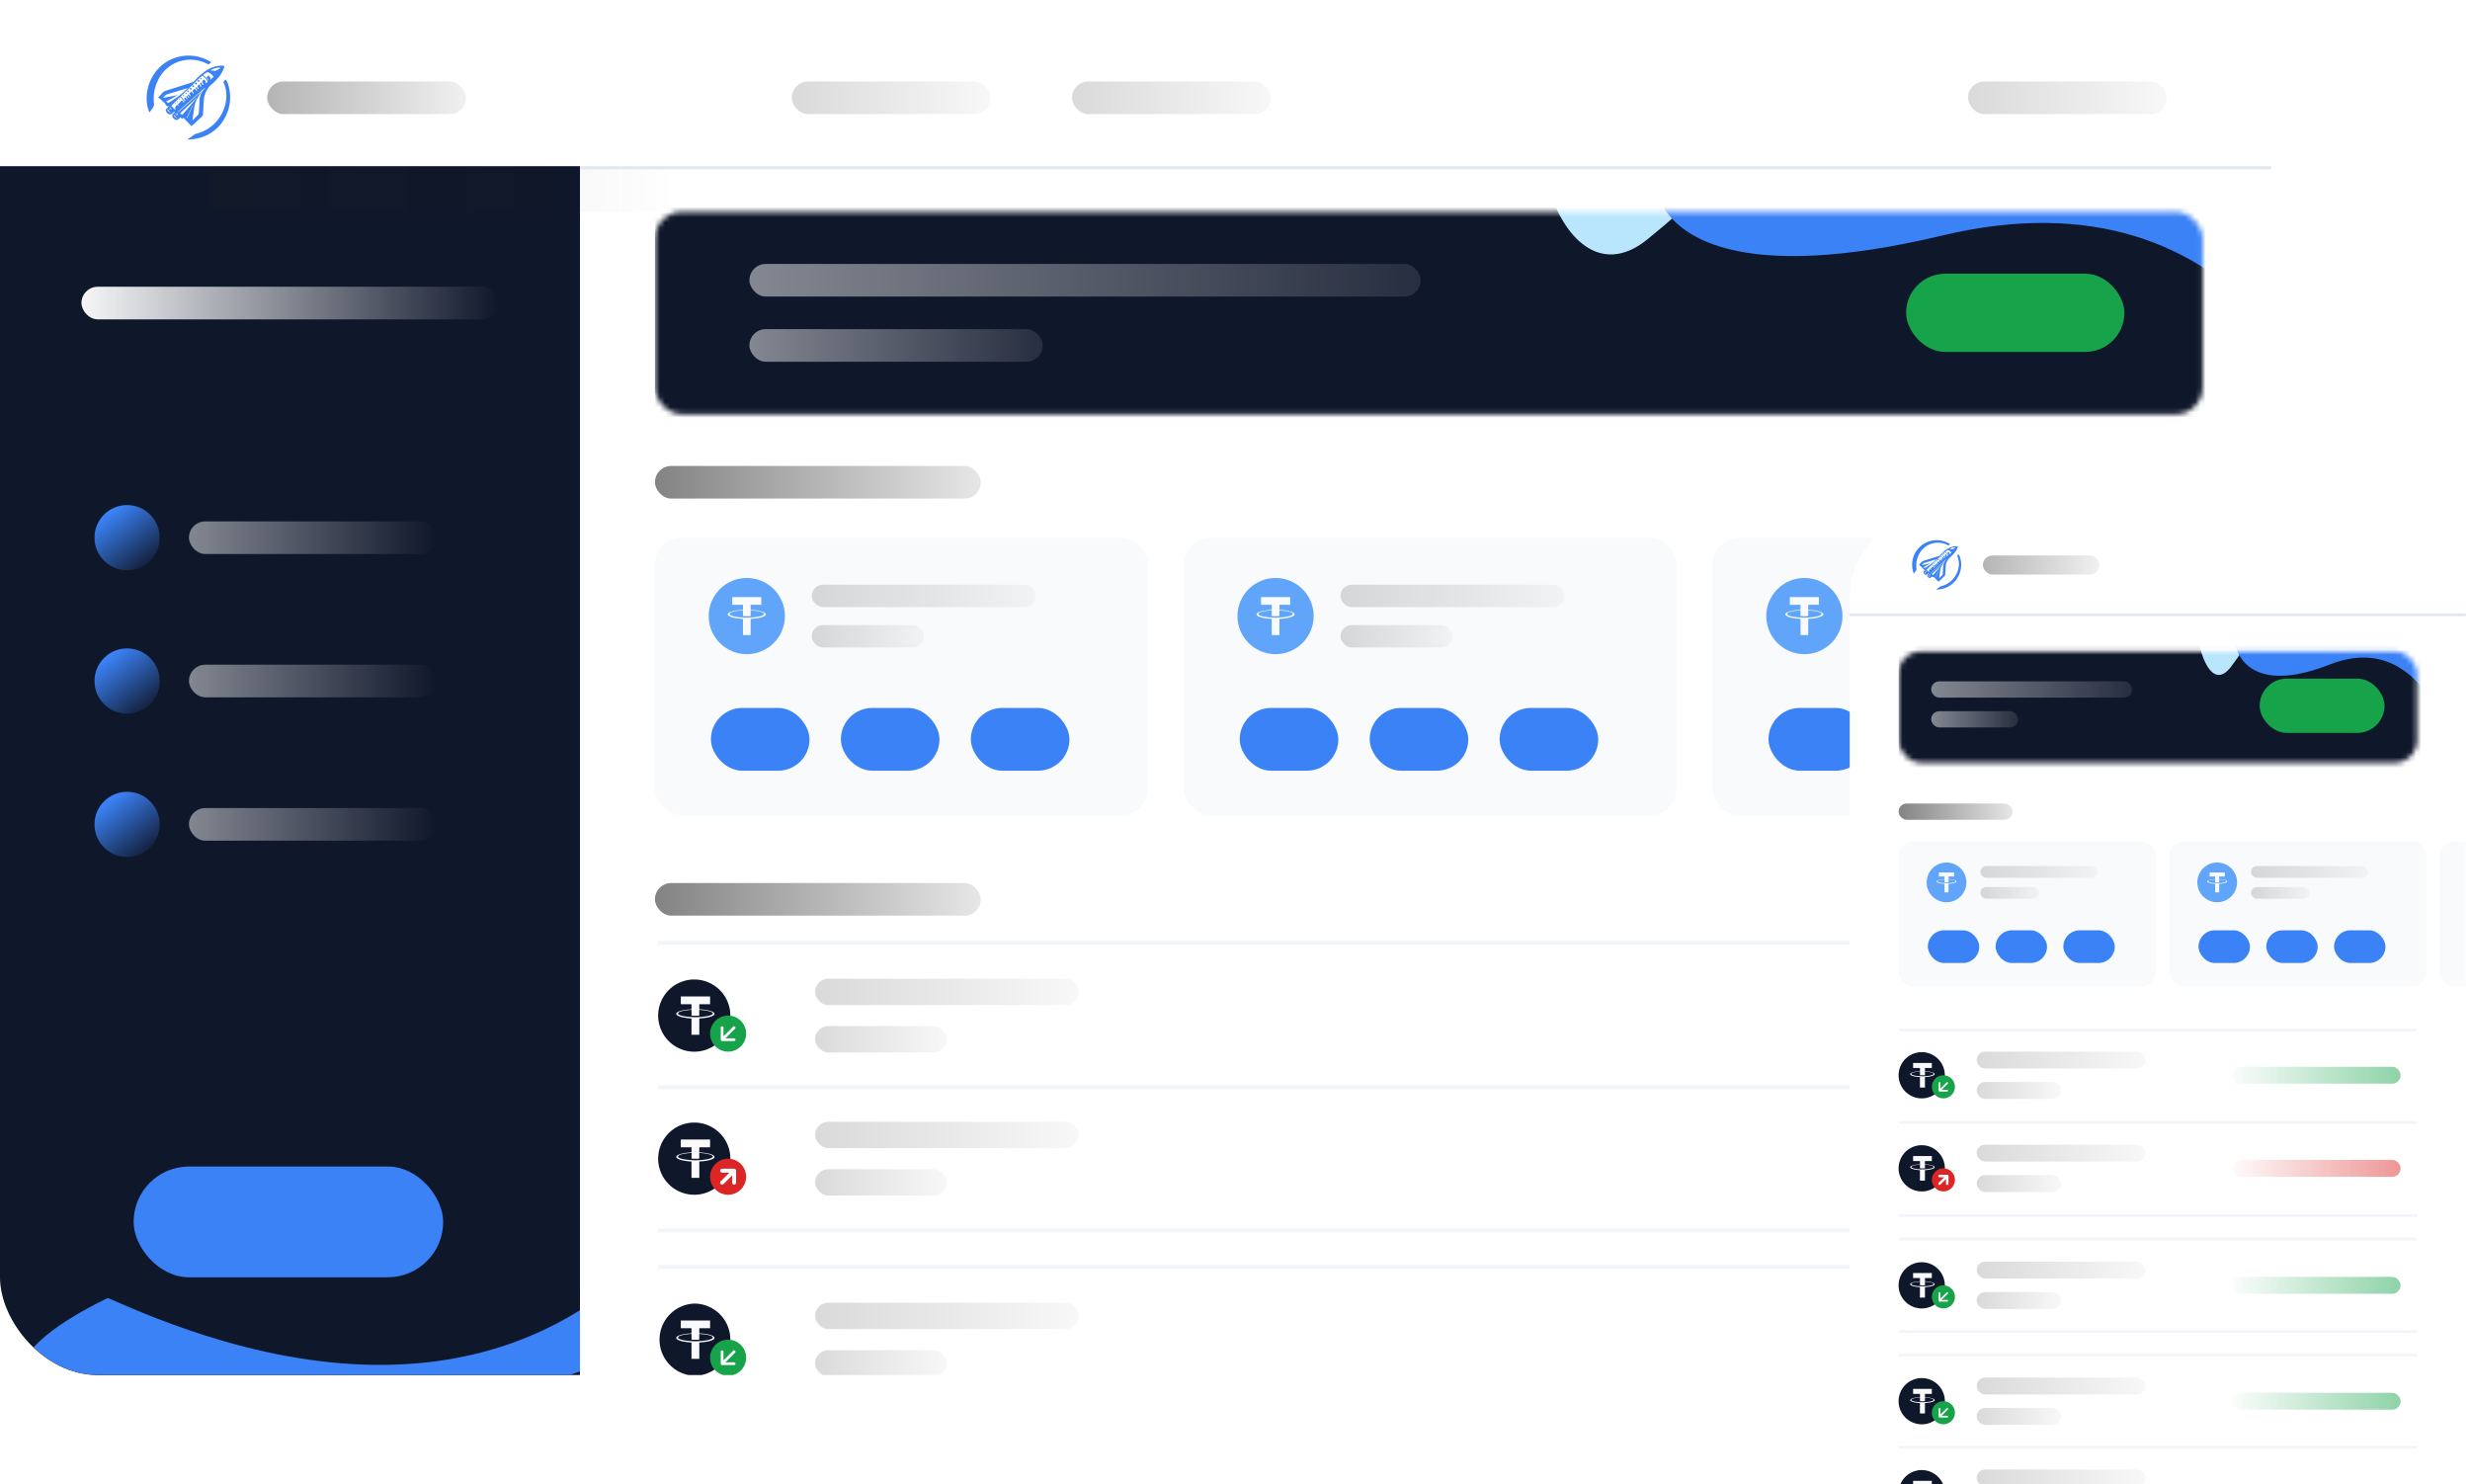 <svg viewBox="0 0 481 289" fill="none" xmlns="http://www.w3.org/2000/svg">
    <g clip-path="url(#a)">
        <g filter="url(#b)">
            <g clip-path="url(#c)">
                <rect width="442.26" height="263.96" rx="19.04" fill="white"/>
                <g clip-path="url(#d)">
                    <path fill="#0F172A" d="M0 28.55h112.94v235.41H0z"/>
                    <g filter="url(#e)">
                        <path d="m21.3 249.08-.31-.13c-42.12 20.45 3.59 31.69 11.69 38.06 8.1 6.37 57.54-17.79 94.8-28.26 37.28-10.47 66.27-41.42 84.07-74.9 17.8-33.48-18.13-76.8-64.46 25.48-35.79 79-107.03 47.93-125.8 39.75Z" fill="#3B82F6"/>
                    </g>
                </g>
                <rect opacity=".15" x="41.01" y="28.55" width="90.44" height="8.82" rx="1.1" fill="url(#f)"/>
                <rect x="15.86" y="52.03" width="81.22" height="6.35" rx="3.17" fill="url(#g)"/>
                <circle cx="24.75" cy="100.89" r="6.35" fill="url(#h)"/>
                <rect x="36.8" y="97.72" width="48.22" height="6.35" rx="3.17" fill="url(#i)" fill-opacity=".5"/>
                <circle cx="24.75" cy="128.81" r="6.35" fill="url(#j)"/>
                <rect x="36.8" y="125.63" width="48.22" height="6.35" rx="3.17" fill="url(#k)" fill-opacity=".5"/>
                <circle cx="24.75" cy="156.73" r="6.35" fill="url(#l)"/>
                <rect x="36.8" y="153.55" width="48.22" height="6.35" rx="3.17" fill="url(#m)" fill-opacity=".5"/>
                <rect x="26.02" y="223.35" width="60.28" height="21.57" rx="10.79" fill="#3B82F6"/>
                <g clip-path="url(#n)" fill="#3B82F6">
                    <path d="M29.1 18.09c-1.08-2.43-.7-6.69 2.64-9.37a8.15 8.15 0 0 1 9.4-.4c-.16.13-.32.27-.5.39-.03.02-.12 0-.18-.03a7.08 7.08 0 0 0-5.26-.61A6.96 6.96 0 0 0 30.69 12a7.85 7.85 0 0 0-.71 4.23c.04.45-.03.8-.33 1.14-.2.21-.35.46-.54.72Zm7.37 5.28.9-.62c.15-.1.29-.24.44-.35a.85.85 0 0 1 .27-.14 7.65 7.65 0 0 0 5.64-5.23 6.6 6.6 0 0 0 .1-4.03 4.26 4.26 0 0 0-.28-.7c-.04-.1-.03-.17.04-.25.13-.12.23-.27.38-.39.26.35.39.72.5 1.09.54 1.8.48 3.6-.2 5.37-1.45 3.72-4.68 5.22-7.79 5.25Z"/>
                    <path d="M32.86 16.76h-.03c-.12.1-.25.17-.4.04-.11-.1-.24-.18-.22-.36 0-.05-.06-.1-.1-.14-.38-.36-.77-.7-1.16-1.05l-.14-.1.22-.23c.19-.2.4-.4.57-.62.21-.24.47-.38.78-.48 1.53-.47 3.05-.96 4.58-1.44l.42-.14c.23-.07.42-.19.58-.37a10.8 10.8 0 0 1 2.13-1.9c1-.65 2.1-1.04 3.32-.98h.04c.25.02.27.06.2.29a6.01 6.01 0 0 1-1.4 2.33c-.35.37-.7.74-1.09 1.06-.61.5-.98 1.16-1.25 1.89-.18.48-.21.99-.24 1.5-.05.77-.1 1.55-.13 2.33a.7.7 0 0 1-.22.5c-.64.58-1.27 1.18-1.9 1.77-.09.08-.14.09-.22 0l-1.38-1.43c-.07-.07-.12-.1-.2-.02-.11.1-.21.08-.3-.02l-.2-.17-.06.03c-.09.21-.28.3-.45.42-.12.09-.24.12-.38.06a1.1 1.1 0 0 1-.63-.59c-.12-.26-.05-.45.2-.65.09-.07.15-.18.22-.28v-.08c-.02-.02-.07-.02-.09-.01-.04.02-.1.04-.1.07-.1.21-.3.27-.46.4a.32.32 0 0 1-.33.08c-.34-.12-.6-.34-.72-.68-.06-.17-.04-.32.1-.44.2-.16.35-.34.44-.59Zm7.24-4.33.25-.23c.09-.07.09-.14.04-.23a2.92 2.92 0 0 0-.87-.95c-.12-.08-.2-.08-.3.02l-3.98 3.88-.03.05.24.25.54.6c.03.03.08.03.12.04v-.13l-.17-.21c-.1-.12-.09-.2.04-.28l.12-.08.1.13.16.2c.02.03.08.02.12.02v-.11l-.14-.2c-.15-.18-.15-.2.07-.36l.26.34c.02.03.09.03.14.04l-.01-.13-.2-.28c-.09-.11.02-.16.08-.2.03-.01.1.02.14.05l.18.24c.02.03.08.03.12.04 0-.05.02-.1 0-.13a1.56 1.56 0 0 0-.18-.26c-.08-.08-.06-.15.01-.23l.28-.27c.05-.06.1-.06.14.01l.2.32c.03.03.1.04.14.06 0-.06.03-.12 0-.16-.05-.11-.13-.2-.2-.32-.01-.03-.01-.11.02-.14l.42-.42.21.37c.04.06.08.16.17.1.03-.03.02-.14 0-.2-.04-.09-.1-.17-.16-.25-.1-.17-.07-.24.15-.29.06.12.11.24.19.35.03.05.09.07.14.1.01-.06.05-.14.03-.19-.04-.1-.12-.2-.17-.3-.02-.05-.06-.12-.04-.14l.31-.37.23.44c.03.04.1.06.14.1.01-.07.05-.14.03-.2a1.4 1.4 0 0 0-.15-.3c-.1-.14-.04-.24.06-.34.05-.06.1-.06.14.02.04.08.07.17.12.25.05.08.05.24.2.18.13-.07.04-.2-.02-.28-.19-.25-.19-.47.08-.68.1-.07.16-.09.24 0 .05.05.1.1.13.17.05.16.08.32.12.5Zm-.13.85-.02-.03-.16.13-2.96 2.6c-.7.61-1.38 1.24-2.06 1.86l-.11.13.05.04 4.56-4.03c-.2.36-.43.7-.65 1.05-.4.64-.67 1.32-.78 2.06l-.3 2.04-.06.47.08-.04 1.04-1.03a.4.4 0 0 0 .1-.24c.06-.83.12-1.66.15-2.5.03-.86.33-1.61.9-2.26l.22-.25Zm-3.47.12-.02-.03-.19.05c-1.2.36-2.39.74-3.6 1.08-.43.12-.64.43-.92.7l.02.04 2.8-.52.01.03-2.23 1.19c.28.3.4.32.7.13l.1-.07c1.06-.69 2.13-1.36 3-2.29l.33-.3Zm-.74 2.78c.08-.05.18-.08.11-.2a4.53 4.53 0 0 0-.8-.9l-.06.04-1.6 1.62c-.06.06-.03.1.03.16l.56.56.14.12h.05c-.15-.43-.03-.76.36-.98l.3.32.03-.03-.25-.35.67-.68c.14-.14.2-.14.3.02l.16.3Zm5.19-4.49.03.02.43-.42c.04-.04.12-.06.2-.1a1.97 1.97 0 0 0-1-.88.5.5 0 0 0-.47.05l-.5.37c-.08.07-.08.12.02.18.3.21.56.47.78.77l.14.2.05-.03-.18-.33c-.07-.1-.2-.2-.18-.3.02-.1.16-.17.25-.26l.03-.03c.04 0 .1-.02.12 0 .18.2.35.39.28.68v.08Zm-5.91 6.58c.12.08.23.14.33.22.09.06.14.05.2-.03l.52-.58 2.15-2.51.08-.12-.02-.01-3.26 3.03Zm6.01-8.37c.11.03.27.1.32.07.14-.12.24-.08.34 0 .1.08.17.07.27.01l.85-.46.1-.07c-.4-.22-1.55.1-1.88.45Zm-3.46 6.81-.04-.02-.03.03-1.15 2.37c-.02.04 0 .08-.01.13l.06.01 1.17-2.52Zm-3.07 2.56-.67-.76c-.07.2.29.61.67.76Zm-1.9-1.84c-.13.15.32.66.63.73l-.64-.73Zm.88.08-.38-.46c-.03.2.15.43.38.46Zm.87.6c-.03.22.19.49.41.51l-.4-.51Zm-.21.12c0 .2.18.43.37.46l-.37-.46Zm-.91-.64-.34-.41c.02.22.14.35.34.41Z"/>
                    <path d="M37.99 12.45c0-.1.09-.2.19-.18.1 0 .17.08.18.19 0 .09-.1.2-.2.18-.11-.01-.17-.07-.17-.19Zm.68-.68c.11.01.18.06.19.18 0 .1-.08.2-.19.19-.12 0-.17-.08-.17-.19 0-.1.06-.17.17-.18Zm-.87 1.19c0 .1-.09.2-.19.19-.11-.01-.17-.09-.17-.2 0-.1.07-.16.17-.16.1-.01.19.07.2.17Zm-.72.33c.16.02.23.08.23.19 0 .1-.08.18-.19.18-.11-.01-.18-.1-.16-.2.01-.07.09-.13.12-.17Zm-.65.61c.07-.04.14-.11.2-.1.06 0 .14.08.15.15.03.1-.08.2-.16.17-.08-.02-.13-.1-.2-.15l.01-.06Zm2.85-2.35c-.05.04-.11.1-.17.1-.04 0-.12-.09-.11-.13 0-.05.07-.13.12-.13.05 0 .1.06.16.1v.06Zm-2.9 2.85c-.1.06-.15.13-.2.12-.05 0-.1-.08-.12-.13-.01-.03.07-.1.12-.11.05 0 .1.06.2.12Zm-.61.57c-.06-.08-.14-.13-.13-.16.01-.06.08-.1.13-.14.04.04.1.08.11.13 0 .04-.05.09-.1.17Zm-1.49 1.38c-.06.05-.1.1-.15.1-.03 0-.1-.07-.1-.1.01-.04.06-.1.1-.1.04-.01.09.05.15.1Zm.6-.92c.05.08.1.12.1.17 0 .03-.06.07-.1.1-.03-.03-.09-.07-.1-.11 0-.03.05-.08.1-.16Zm-.24.56c-.06.05-.11.1-.14.1-.04-.01-.08-.07-.11-.11.03-.03.07-.1.11-.1.04 0 .08.06.14.1Z"/>
                </g>
                <rect x="52.03" y="12.06" width="38.71" height="6.35" rx="3.17" fill="url(#o)" fill-opacity=".3"/>
                <rect x="154.19" y="12.06" width="38.71" height="6.35" rx="3.17" fill="url(#p)" fill-opacity=".15"/>
                <rect x="208.76" y="12.06" width="38.71" height="6.35" rx="3.17" fill="url(#q)" fill-opacity=".15"/>
                <rect x="383.25" y="12.06" width="38.71" height="6.35" rx="3.17" fill="url(#r)" fill-opacity=".15"/>
                <path fill="#E2E8F0" d="M112.94 28.55h329.31v.63H112.94z"/>
                <rect x="127.54" y="86.93" width="63.45" height="6.35" rx="3.17" fill="url(#s)" fill-opacity=".5"/>
                <g clip-path="url(#t)">
                    <path fill="#F8FAFC" d="M127.54 100.89h95.99v67.2h-95.99z"/>
                    <g clip-path="url(#u)">
                        <circle cx="145.43" cy="116.16" r="7.42" fill="#60A5FA"/>
                        <path fill-rule="evenodd" clip-rule="evenodd" d="M146.18 116.44a10.11 10.11 0 0 1-1.5 0c-1.5-.07-2.6-.36-2.6-.7 0-.33 1.1-.61 2.6-.68v1.1a10.02 10.02 0 0 0 1.5 0v-1.1c1.49.07 2.6.35 2.6.69 0 .33-1.11.62-2.6.69Zm0-1.5v-.98h2.08v-1.5h-5.66v1.5h2.08v.98c-1.7.09-2.96.45-2.96.88 0 .44 1.27.8 2.96.89v3.16h1.5v-3.16c1.69-.09 2.95-.45 2.95-.89 0-.43-1.26-.8-2.95-.88Z" fill="#F8FAFC"/>
                    </g>
                    <rect x="158.08" y="110.05" width="43.63" height="4.36" rx="2.18" fill="url(#v)" fill-opacity=".15"/>
                    <rect x="158.08" y="117.91" width="21.82" height="4.36" rx="2.18" fill="url(#w)" fill-opacity=".15"/>
                    <rect x="138.44" y="134.05" width="19.2" height="12.22" rx="6.11" fill="#3B82F6"/>
                    <rect x="163.75" y="134.05" width="19.2" height="12.22" rx="6.11" fill="#3B82F6"/>
                    <rect x="189.06" y="134.05" width="19.2" height="12.22" rx="6.11" fill="#3B82F6"/>
                </g>
                <g clip-path="url(#x)">
                    <path fill="#F8FAFC" d="M230.51 100.89h95.99v67.2h-95.99z"/>
                    <g clip-path="url(#y)">
                        <circle cx="248.4" cy="116.16" r="7.42" fill="#60A5FA"/>
                        <path fill-rule="evenodd" clip-rule="evenodd" d="M249.16 116.44a11.34 11.34 0 0 1-1.5 0c-1.5-.07-2.61-.36-2.61-.7 0-.33 1.11-.61 2.6-.68v1.1a10.92 10.92 0 0 0 1.5 0v-1.1c1.5.07 2.6.35 2.6.69 0 .33-1.1.62-2.6.69Zm0-1.5v-.98h2.08v-1.5h-5.67v1.5h2.08v.98c-1.69.09-2.96.45-2.96.89 0 .43 1.27.8 2.96.88v3.16h1.5v-3.16c1.7-.09 2.96-.45 2.96-.89 0-.43-1.27-.8-2.95-.88Z" fill="#F8FAFC"/>
                    </g>
                    <rect x="261.05" y="110.05" width="43.63" height="4.36" rx="2.18" fill="url(#z)" fill-opacity=".15"/>
                    <rect x="261.05" y="117.91" width="21.82" height="4.36" rx="2.18" fill="url(#A)" fill-opacity=".15"/>
                    <rect x="241.42" y="134.05" width="19.2" height="12.22" rx="6.11" fill="#3B82F6"/>
                    <rect x="266.73" y="134.05" width="19.2" height="12.22" rx="6.11" fill="#3B82F6"/>
                    <rect x="292.03" y="134.05" width="19.2" height="12.22" rx="6.11" fill="#3B82F6"/>
                </g>
                <g clip-path="url(#B)">
                    <path fill="#F8FAFC" d="M333.49 100.89h95.99v67.2h-95.99z"/>
                    <g clip-path="url(#C)">
                        <circle cx="351.38" cy="116.16" r="7.42" fill="#60A5FA"/>
                        <path fill-rule="evenodd" clip-rule="evenodd" d="M352.13 116.44a10.85 10.85 0 0 1-1.5 0c-1.5-.07-2.6-.36-2.6-.7 0-.33 1.1-.61 2.6-.68v1.1a10.27 10.27 0 0 0 1.5 0v-1.1c1.49.07 2.6.35 2.6.69 0 .33-1.11.62-2.6.69Zm0-1.5v-.98h2.08v-1.5h-5.66v1.5h2.08v.98c-1.7.09-2.96.45-2.96.88 0 .44 1.27.8 2.96.89v3.16h1.5v-3.16c1.69-.09 2.95-.45 2.95-.89 0-.43-1.26-.8-2.95-.88Z" fill="#F8FAFC"/>
                    </g>
                    <rect x="364.03" y="110.05" width="43.63" height="4.36" rx="2.18" fill="url(#D)" fill-opacity=".15"/>
                    <rect x="364.03" y="117.91" width="21.82" height="4.36" rx="2.18" fill="url(#E)" fill-opacity=".15"/>
                    <rect x="344.39" y="134.05" width="19.2" height="12.22" rx="6.11" fill="#3B82F6"/>
                    <rect x="369.7" y="134.05" width="19.2" height="12.22" rx="6.11" fill="#3B82F6"/>
                    <rect x="395.01" y="134.05" width="19.2" height="12.22" rx="6.11" fill="#3B82F6"/>
                </g>
                <rect x="127.54" y="168.15" width="63.45" height="6.35" rx="3.17" fill="url(#F)" fill-opacity=".5"/>
                <g clip-path="url(#G)">
                    <path d="M135.2 200.99a7.03 7.03 0 1 0 0-14.06 7.03 7.03 0 0 0 0 14.06Z" fill="#0F172A"/>
                    <path fill-rule="evenodd" clip-rule="evenodd" d="M136.18 194.24a10.2 10.2 0 0 1-1.51 0c-1.5-.07-2.63-.35-2.63-.7 0-.33 1.12-.62 2.63-.7v1.12a11 11 0 0 0 1.5 0v-1.11c1.5.07 2.63.36 2.63.7 0 .33-1.12.62-2.62.7Zm0-1.5v-1h2.1v-1.51h-5.7v1.51h2.08v1c-1.7.08-2.97.44-2.97.88s1.27.8 2.97.9v3.17h1.52v-3.18c1.7-.08 2.97-.45 2.97-.89s-1.27-.8-2.97-.89Z" fill="#F8FAFC"/>
                </g>
                <circle cx="141.79" cy="197.47" r="3.51" fill="#16A34A"/>
                <path d="m142.96 196.3-2.34 2.35m0 0h2.34m-2.34 0v-2.35" stroke="white" stroke-width=".53" stroke-linecap="round" stroke-linejoin="round"/>
                <rect x="158.73" y="186.78" width="51.3" height="5.13" rx="2.57" fill="url(#H)" fill-opacity=".15"/>
                <rect x="158.73" y="196.01" width="25.65" height="5.13" rx="2.57" fill="url(#I)" fill-opacity=".15"/>
                <rect x="378.09" y="191.4" width="51.3" height="5.13" rx="2.57" fill="url(#J)" fill-opacity=".6"/>
                <path fill="#F1F5F9" d="M128.17 179.4h301.4v.75h-301.4zm0 28.15h301.4v.75h-301.4z"/>
                <g clip-path="url(#K)">
                    <path d="M135.2 228.85a7.03 7.03 0 1 0 0-14.06 7.03 7.03 0 0 0 0 14.06Z" fill="#0F172A"/>
                    <path fill-rule="evenodd" clip-rule="evenodd" d="M136.18 222.1a10.2 10.2 0 0 1-1.51 0c-1.5-.07-2.63-.35-2.63-.7 0-.33 1.12-.62 2.63-.69v1.1a10.15 10.15 0 0 0 1.5.01v-1.11c1.5.07 2.63.36 2.63.7 0 .34-1.12.62-2.62.7Zm0-1.5v-1h2.1v-1.51h-5.7v1.51h2.08v1c-1.7.08-2.97.45-2.97.88 0 .44 1.27.8 2.97.9v3.18h1.52v-3.19c1.7-.08 2.97-.45 2.97-.89 0-.43-1.27-.8-2.97-.88Z" fill="#F8FAFC"/>
                </g>
                <circle cx="141.79" cy="225.34" r="3.51" fill="#DC2626"/>
                <path d="m140.62 226.5 2.34-2.34m0 0h-2.34m2.34 0v2.35" stroke="white" stroke-width=".76" stroke-linecap="round" stroke-linejoin="round"/>
                <rect x="158.73" y="214.64" width="51.3" height="5.13" rx="2.57" fill="url(#L)" fill-opacity=".15"/>
                <rect x="158.73" y="223.87" width="25.65" height="5.13" rx="2.57" fill="url(#M)" fill-opacity=".15"/>
                <rect x="378.09" y="219.26" width="51.3" height="5.13" rx="2.57" fill="url(#N)" fill-opacity=".6"/>
                <path fill="#F1F5F9" d="M128.17 235.41h301.4v.75h-301.4z"/>
                <g clip-path="url(#O)">
                    <path d="M135.2 264.1a7.03 7.03 0 1 0 0-14.06 7.03 7.03 0 0 0 0 14.05Z" fill="#0F172A"/>
                    <path fill-rule="evenodd" clip-rule="evenodd" d="M136.18 257.35a10.2 10.2 0 0 1-1.51 0c-1.5-.08-2.63-.36-2.63-.7 0-.34 1.12-.62 2.63-.7v1.11a10.15 10.15 0 0 0 1.5 0v-1.1c1.5.07 2.63.35 2.63.69 0 .34-1.12.62-2.62.7Zm0-1.51v-1h2.1v-1.5h-5.7v1.5h2.08v1c-1.7.08-2.97.45-2.97.89s1.27.8 2.97.89v3.18h1.52v-3.18c1.7-.09 2.97-.45 2.97-.9 0-.43-1.27-.8-2.97-.88Z" fill="#F8FAFC"/>
                </g>
                <circle cx="141.79" cy="260.58" r="3.51" fill="#16A34A"/>
                <path d="m142.96 259.4-2.34 2.35m0 0h2.34m-2.34 0v-2.34" stroke="white" stroke-width=".53" stroke-linecap="round" stroke-linejoin="round"/>
                <rect x="158.73" y="249.88" width="51.3" height="5.13" rx="2.57" fill="url(#P)" fill-opacity=".15"/>
                <rect x="158.73" y="259.12" width="25.65" height="5.13" rx="2.57" fill="url(#Q)" fill-opacity=".15"/>
                <rect x="378.09" y="254.5" width="51.3" height="5.13" rx="2.57" fill="url(#R)" fill-opacity=".6"/>
                <path fill="#F1F5F9" d="M128.17 242.5h301.4v.75h-301.4z"/>
                <mask id="S" style="mask-type:alpha" maskUnits="userSpaceOnUse" x="127" y="37" width="302" height="40">
                    <rect x="127.54" y="37.44" width="301.4" height="39.42" rx="5.23" fill="white"/>
                </mask>
                <g mask="url(#S)">
                    <path fill="#0F172A" d="M127.54 33.06h304.01v51.1H127.54z"/>
                    <g filter="url(#T)">
                        <path d="M310.55 20.78c18.5 11.38 16.35 4.36 35.57-13.86 3.13 7.08-6.78 20.91-25.35 35.91-18.56 15-28.74-33.43-10.22-22.05Z" fill="#BAE6FD"/>
                    </g>
                    <g filter="url(#U)">
                        <path d="M378.2 42.06c59.8-14.29 78.38 37.78 81.5 53.02 29.1 17.02 16.4-17.01 16.6-25.08.23-8.07-32.1-19.52-53.53-38.14S369.91.9 343.62 5.26c-26.3 4.37-42.42 55.2 34.58 36.8Z" fill="#3B82F6"/>
                    </g>
                </g>
                <rect x="145.94" y="47.59" width="130.71" height="6.35" rx="3.17" fill="url(#V)" fill-opacity=".5"/>
                <rect x="145.94" y="60.28" width="57.11" height="6.35" rx="3.17" fill="url(#W)" fill-opacity=".5"/>
                <rect x="371.19" y="49.49" width="42.51" height="15.23" rx="7.61" fill="#16A34A"/>
            </g>
        </g>
        <g filter="url(#X)">
            <g clip-path="url(#Y)">
                <rect x="360.21" y="75.43" width="120" height="213.57" rx="15.86" fill="white"/>
                <g clip-path="url(#Z)" fill="#3B82F6">
                    <path d="M372.69 86.7a4.78 4.78 0 0 1 7.07-5.73l-.3.23c-.02.02-.07 0-.1-.01a4.15 4.15 0 0 0-3.08-.36 4.08 4.08 0 0 0-2.66 2.3 4.6 4.6 0 0 0-.42 2.49c.02.26-.01.47-.2.66-.11.13-.2.28-.31.43Zm4.32 3.1.53-.36.26-.2a.5.5 0 0 1 .16-.08 4.49 4.49 0 0 0 3.3-3.07 3.85 3.85 0 0 0-.1-2.79c-.02-.05-.02-.09.03-.14l.21-.22c.16.2.23.42.3.63a4.71 4.71 0 0 1-.12 3.15 4.75 4.75 0 0 1-4.56 3.08Z"/>
                    <path d="M374.9 85.93h-.02c-.07.06-.15.1-.23.02-.07-.06-.14-.1-.13-.21 0-.03-.04-.06-.06-.09l-.68-.61-.08-.05.12-.14.34-.36a.92.92 0 0 1 .45-.29l2.7-.84.24-.08a.73.73 0 0 0 .34-.22c.38-.42.77-.81 1.25-1.12.59-.37 1.23-.6 1.94-.57h.03c.14.01.16.03.12.17-.16.52-.45.97-.83 1.36-.2.22-.4.44-.63.63-.36.3-.58.68-.74 1.1-.1.29-.12.59-.14.88l-.08 1.37c0 .12-.04.2-.13.3l-1.1 1.04c-.06.04-.09.04-.14 0-.26-.29-.54-.56-.8-.84-.05-.05-.08-.07-.13-.02-.06.06-.12.05-.17 0l-.12-.1-.03.01c-.05.12-.17.18-.27.25a.22.22 0 0 1-.22.03.65.65 0 0 1-.37-.34c-.07-.16-.02-.27.12-.39.05-.04.09-.1.13-.16v-.05h-.05a.08.08 0 0 0-.07.04c-.05.12-.17.16-.26.24a.19.19 0 0 1-.2.04.66.66 0 0 1-.42-.4c-.03-.1-.02-.19.06-.26.11-.1.2-.2.26-.34Zm4.25-2.54.14-.14c.05-.04.05-.08.02-.14a1.7 1.7 0 0 0-.5-.55c-.07-.05-.12-.05-.18.01l-2.33 2.27-.02.04.14.14.31.36.08.02-.01-.08-.1-.12c-.05-.07-.05-.12.03-.17l.07-.04.06.07c.03.04.05.09.09.12.01.02.05.01.07.02 0-.03.01-.05 0-.07l-.08-.11c-.09-.11-.09-.12.04-.22l.15.2c.02.02.06.02.08.02 0-.02.01-.05 0-.07l-.12-.17c-.05-.06.01-.09.05-.11.01-.01.06 0 .08.02l.1.14c.02.02.05.02.08.03v-.08a.93.93 0 0 0-.11-.15c-.05-.05-.04-.09 0-.13l.17-.17c.03-.03.06-.03.08.01l.12.19c.02.02.05.02.08.03 0-.03.02-.06 0-.09l-.1-.18c-.02-.03-.02-.07 0-.09l.24-.25.13.22c.02.04.04.1.1.06v-.11l-.1-.15c-.06-.1-.04-.15.09-.17l.11.2c.02.03.06.04.08.06.01-.04.03-.08.02-.1-.02-.07-.07-.13-.1-.2-.01-.02-.03-.06-.02-.07l.18-.21.14.25c.01.03.05.04.08.06 0-.04.03-.08.02-.11a.72.72 0 0 0-.1-.18c-.05-.08-.02-.14.04-.2.03-.04.06-.03.08 0l.08.16c.02.04.03.14.1.1.08-.04.04-.11 0-.16-.11-.15-.1-.27.05-.4.05-.04.1-.05.14 0a.3.3 0 0 1 .07.1l.07.29Zm-.08.5-.01-.02-.1.07-1.74 1.53-1.2 1.09-.07.08.03.02 2.68-2.37c-.12.22-.26.42-.39.62-.23.38-.39.78-.45 1.21l-.18 1.2-.03.27.04-.02.62-.6c.03-.04.06-.1.06-.15l.08-1.46c.02-.5.2-.95.53-1.33l.13-.15Zm-2.04.07v-.02l-.12.02c-.7.22-1.4.44-2.11.64-.25.07-.38.25-.54.41l.01.03 1.64-.3h.01l-1.31.7c.17.19.23.2.41.08l.06-.04c.62-.4 1.25-.8 1.77-1.34l.18-.18Zm-.43 1.63c.04-.03.1-.05.06-.12-.13-.2-.28-.37-.47-.53l-.03.03-.94.94c-.03.04-.02.07.01.1.12.1.22.22.34.33l.08.07h.03c-.1-.26-.02-.45.2-.58l.18.2.02-.03-.14-.2.39-.4c.08-.08.12-.08.18.01l.09.18Zm3.04-2.64.02.02.25-.25c.03-.03.07-.04.12-.06a1.15 1.15 0 0 0-.59-.52.3.3 0 0 0-.27.03l-.29.22c-.05.04-.05.07 0 .1.18.13.33.28.46.45l.09.12.03-.02-.11-.19c-.04-.06-.12-.12-.1-.17 0-.06.09-.1.14-.16l.02-.01c.02 0 .06-.01.07 0 .1.1.2.22.16.4v.04Zm-3.46 3.86.2.13c.04.04.07.03.11-.01l.3-.35 1.26-1.47.05-.07h-.01l-1.91 1.77Zm3.52-4.9c.07 0 .16.06.2.03.07-.07.13-.04.2 0 .04.05.09.04.15.01.16-.1.33-.18.5-.27l.05-.04c-.23-.13-.9.06-1.1.26Zm-2.03 3.99-.02-.01-.02.02-.67 1.38-.01.08h.04l.68-1.47Zm-1.8 1.5-.39-.45c-.04.12.17.36.39.45Zm-1.12-1.08c-.07.09.2.39.38.43l-.38-.43Zm.52.05-.22-.28c-.02.13.09.26.22.28Zm.52.35c-.03.13.1.28.24.3l-.24-.3Zm-.13.07c0 .12.1.25.22.27l-.22-.27Zm-.53-.38-.2-.24c.01.13.08.2.2.24Z"/>
                    <path d="M377.9 83.4c0-.07.06-.12.12-.11.06 0 .1.05.1.11s-.06.12-.11.11c-.07 0-.1-.04-.1-.11Zm.4-.4c.07 0 .11.04.12.1a.1.1 0 0 1-.11.12c-.07 0-.1-.05-.1-.11 0-.07.03-.1.1-.11Zm-.5.7c0 .05-.06.11-.11.1-.07 0-.1-.04-.1-.1 0-.06.04-.1.1-.1.06 0 .1.04.1.1Zm-.42.19c.09.01.13.05.13.11s-.05.1-.11.1c-.07 0-.1-.05-.1-.1.01-.05.06-.08.08-.11Zm-.38.36c.03-.02.07-.07.11-.06.03 0 .08.05.09.09.01.05-.05.12-.1.1-.04-.02-.07-.06-.1-.09v-.04Zm1.67-1.38c-.04.02-.07.06-.1.06s-.07-.05-.07-.08.04-.07.07-.07c.03 0 .06.03.1.06v.03Zm-1.71 1.67c-.06.04-.09.08-.11.07-.03 0-.07-.04-.08-.07 0-.02.05-.07.07-.07.03 0 .06.03.12.07Zm-.36.34c-.03-.05-.08-.08-.07-.1 0-.03.05-.05.07-.08.03.02.07.05.07.07 0 .03-.03.06-.06.1Zm-.87.81c-.04.03-.06.06-.09.06-.02 0-.06-.04-.05-.06a.1.1 0 0 1 .06-.07l.08.07Zm.35-.54c.03.04.06.07.06.1 0 .02-.03.04-.05.06-.02-.03-.06-.04-.06-.07l.05-.1Zm-.14.32c-.03.03-.06.07-.08.06-.03 0-.05-.04-.07-.06.02-.02.05-.06.07-.06.02 0 .05.04.08.06Z"/>
                </g>
                <rect x="386.14" y="83.17" width="22.7" height="3.72" rx="1.86" fill="url(#aa)" fill-opacity=".3"/>
                <path fill="#E2E8F0" d="M360.21 94.46h120v.53h-120z"/>
                <mask id="ab" style="mask-type:alpha" maskUnits="userSpaceOnUse" x="369" y="101" width="102" height="23">
                    <rect x="369.73" y="101.86" width="100.97" height="21.67" rx="4.35" fill="white"/>
                </mask>
                <g mask="url(#ab)">
                    <path fill="#0F172A" d="M369.73 99.46h101.84v28.1H369.73z"/>
                    <g filter="url(#ac)">
                        <path d="M431.03 92.7c6.2 6.26 5.48 2.4 11.92-7.62 1.05 3.9-2.27 11.5-8.49 19.75-6.22 8.25-9.63-18.38-3.43-12.13Z" fill="#BAE6FD"/>
                    </g>
                    <g filter="url(#ad)">
                        <path d="M453.7 104.4c20.03-7.85 26.26 20.78 27.3 29.16 9.75 9.36 5.5-9.36 5.56-13.8.08-4.43-10.75-10.73-17.93-20.97-7.18-10.23-17.71-17.02-26.52-14.62-8.81 2.4-14.2 30.35 11.59 20.23Z" fill="#3B82F6"/>
                    </g>
                </g>
                <rect x="376.07" y="107.68" width="39.12" height="3.17" rx="1.59" fill="url(#ae)" fill-opacity=".5"/>
                <rect x="376.07" y="113.49" width="16.92" height="3.17" rx="1.59" fill="url(#af)" fill-opacity=".5"/>
                <rect x="440.04" y="107.15" width="24.32" height="10.57" rx="5.29" fill="#16A34A"/>
                <rect x="369.73" y="131.47" width="22.2" height="3.17" rx="1.59" fill="url(#ag)" fill-opacity=".5"/>
                <g clip-path="url(#ah)">
                    <path fill="#F8FAFC" d="M369.73 138.87h50.07v35.05h-50.07z"/>
                    <g clip-path="url(#ai)">
                        <circle cx="379.06" cy="146.83" r="3.87" fill="#60A5FA"/>
                        <path fill-rule="evenodd" clip-rule="evenodd" d="M379.45 146.98h-.79c-.77-.04-1.35-.19-1.35-.36 0-.18.58-.33 1.36-.36v.57a5.47 5.47 0 0 0 .78 0v-.57c.78.03 1.36.18 1.36.36 0 .17-.58.32-1.36.36Zm0-.78v-.52h1.09v-.78h-2.96v.78h1.09v.52c-.88.04-1.55.23-1.55.46 0 .22.67.41 1.55.46v1.65h.78v-1.65c.88-.05 1.54-.24 1.54-.46 0-.23-.66-.42-1.54-.46Z" fill="#F8FAFC"/>
                    </g>
                    <rect x="385.66" y="143.65" width="22.76" height="2.28" rx="1.14" fill="url(#aj)" fill-opacity=".15"/>
                    <rect x="385.66" y="147.74" width="11.38" height="2.28" rx="1.14" fill="url(#ak)" fill-opacity=".15"/>
                    <rect x="375.42" y="156.16" width="10.01" height="6.37" rx="3.19" fill="#3B82F6"/>
                    <rect x="388.62" y="156.16" width="10.01" height="6.37" rx="3.19" fill="#3B82F6"/>
                    <rect x="401.81" y="156.16" width="10.01" height="6.37" rx="3.19" fill="#3B82F6"/>
                </g>
                <g clip-path="url(#al)">
                    <path fill="#F8FAFC" d="M422.44 138.87h50.07v35.05h-50.07z"/>
                    <g clip-path="url(#am)">
                        <circle cx="431.77" cy="146.83" r="3.87" fill="#60A5FA"/>
                        <path fill-rule="evenodd" clip-rule="evenodd" d="M432.16 146.98h-.79c-.77-.04-1.35-.19-1.35-.36 0-.18.58-.33 1.36-.36v.57a5.47 5.47 0 0 0 .78 0v-.57c.78.03 1.36.18 1.36.36 0 .17-.58.32-1.36.36Zm0-.78v-.52h1.09v-.78h-2.96v.78h1.09v.52c-.88.04-1.55.23-1.55.46 0 .22.67.41 1.55.46v1.65h.78v-1.65c.88-.05 1.54-.24 1.54-.46 0-.23-.66-.42-1.54-.46Z" fill="#F8FAFC"/>
                    </g>
                    <rect x="438.37" y="143.65" width="22.76" height="2.28" rx="1.14" fill="url(#an)" fill-opacity=".15"/>
                    <rect x="438.37" y="147.74" width="11.38" height="2.28" rx="1.14" fill="url(#ao)" fill-opacity=".15"/>
                    <rect x="428.13" y="156.16" width="10.01" height="6.37" rx="3.19" fill="#3B82F6"/>
                    <rect x="441.33" y="156.16" width="10.01" height="6.37" rx="3.19" fill="#3B82F6"/>
                    <rect x="454.53" y="156.16" width="10.01" height="6.37" rx="3.19" fill="#3B82F6"/>
                </g>
                <g clip-path="url(#ap)">
                    <path fill="#F8FAFC" d="M475.15 138.87h50.07v35.05h-50.07z"/>
                </g>
                <g clip-path="url(#aq)">
                    <path d="M374.23 188.89a4.5 4.5 0 1 0 0-9 4.5 4.5 0 0 0 0 9Z" fill="#0F172A"/>
                    <path fill-rule="evenodd" clip-rule="evenodd" d="M374.86 184.57a7.24 7.24 0 0 1-.97 0c-.97-.05-1.68-.23-1.68-.45s.71-.4 1.68-.45v.72l.49.01.48-.01v-.71c.96.04 1.67.22 1.67.44s-.71.4-1.67.45Zm0-.97v-.63h1.34V182h-3.65v.97h1.34v.63c-1.1.06-1.91.29-1.91.57 0 .28.82.52 1.9.57v2.04h.98v-2.04c1.08-.06 1.9-.29 1.9-.57 0-.28-.81-.51-1.9-.57Z" fill="#F8FAFC"/>
                </g>
                <circle cx="378.45" cy="186.64" r="2.25" fill="#16A34A"/>
                <path d="m379.2 185.89-1.5 1.5m0 0h1.5m-1.5 0v-1.5" stroke="white" stroke-width=".34" stroke-linecap="round" stroke-linejoin="round"/>
                <rect x="384.93" y="179.79" width="32.87" height="3.29" rx="1.64" fill="url(#ar)" fill-opacity=".15"/>
                <rect x="384.93" y="185.7" width="16.43" height="3.29" rx="1.64" fill="url(#as)" fill-opacity=".15"/>
                <rect x="434.62" y="182.74" width="32.87" height="3.29" rx="1.64" fill="url(#at)" fill-opacity=".6"/>
                <path fill="#F1F5F9" d="M369.73 175.34H470.7v.53H369.73zm0 17.98H470.7v.53H369.73z"/>
                <g clip-path="url(#au)">
                    <path d="M374.23 207.02a4.5 4.5 0 1 0 0-9.01 4.5 4.5 0 0 0 0 9Z" fill="#0F172A"/>
                    <path fill-rule="evenodd" clip-rule="evenodd" d="M374.86 202.7a6.1 6.1 0 0 1-.97 0c-.97-.05-1.68-.24-1.68-.45 0-.22.71-.4 1.68-.45v.71a6.55 6.55 0 0 0 .97 0v-.71c.96.05 1.67.23 1.67.45 0 .21-.71.4-1.67.44Zm0-.97v-.64h1.34v-.97h-3.65v.97h1.34v.64c-1.1.05-1.91.28-1.91.57 0 .28.82.51 1.9.57v2.03h.98v-2.03c1.08-.06 1.9-.3 1.9-.57 0-.29-.81-.52-1.9-.57Z" fill="#F8FAFC"/>
                </g>
                <circle cx="378.45" cy="204.76" r="2.25" fill="#DC2626"/>
                <path d="m377.7 205.51 1.5-1.5m0 0h-1.5m1.5 0v1.5" stroke="white" stroke-width=".49" stroke-linecap="round" stroke-linejoin="round"/>
                <rect x="384.93" y="197.91" width="32.87" height="3.29" rx="1.64" fill="url(#av)" fill-opacity=".15"/>
                <rect x="384.93" y="203.83" width="16.43" height="3.29" rx="1.64" fill="url(#aw)" fill-opacity=".15"/>
                <rect x="434.62" y="200.87" width="32.87" height="3.29" rx="1.64" fill="url(#ax)" fill-opacity=".6"/>
                <path fill="#F1F5F9" d="M369.73 211.44H470.7v.53H369.73z"/>
                <g clip-path="url(#ay)">
                    <path d="M374.23 229.8a4.5 4.5 0 1 0 0-9 4.5 4.5 0 0 0 0 9Z" fill="#0F172A"/>
                    <path fill-rule="evenodd" clip-rule="evenodd" d="M374.86 225.47a7.28 7.28 0 0 1-.97 0c-.97-.04-1.69-.22-1.69-.44s.72-.4 1.69-.45v.71c.06 0 .24.02.49.02.3 0 .45-.02.48-.02v-.7c.96.04 1.67.22 1.67.44s-.71.4-1.67.44Zm0-.96v-.64h1.34v-.97h-3.65v.97h1.34v.64c-1.1.05-1.91.29-1.91.57 0 .28.82.51 1.9.57v2.04h.98v-2.04c1.08-.06 1.9-.3 1.9-.57 0-.28-.82-.52-1.9-.57Z" fill="#F8FAFC"/>
                </g>
                <circle cx="378.45" cy="227.55" r="2.25" fill="#16A34A"/>
                <path d="m379.2 226.8-1.5 1.5m0 0h1.5m-1.5 0v-1.5" stroke="white" stroke-width=".34" stroke-linecap="round" stroke-linejoin="round"/>
                <rect x="384.93" y="220.69" width="32.87" height="3.29" rx="1.64" fill="url(#az)" fill-opacity=".15"/>
                <rect x="384.93" y="226.61" width="16.43" height="3.29" rx="1.64" fill="url(#aA)" fill-opacity=".15"/>
                <rect x="434.62" y="223.65" width="32.87" height="3.29" rx="1.64" fill="url(#aB)" fill-opacity=".6"/>
                <path fill="#F1F5F9" d="M369.73 216.03H470.7v.53H369.73zm0 17.97H470.7v.53H369.73z"/>
                <g clip-path="url(#aC)">
                    <path d="M374.23 252.37a4.5 4.5 0 1 0 0-9.01 4.5 4.5 0 0 0 0 9Z" fill="#0F172A"/>
                    <path fill-rule="evenodd" clip-rule="evenodd" d="M374.86 248.04a6.13 6.13 0 0 1-.97 0c-.97-.04-1.69-.23-1.69-.44 0-.22.72-.4 1.69-.45v.71a6.55 6.55 0 0 0 .97 0v-.71c.96.05 1.67.23 1.67.45 0 .21-.71.4-1.67.44Zm0-.96v-.64h1.34v-.97h-3.65v.97h1.34v.64c-1.1.05-1.91.28-1.91.56 0 .29.82.52 1.9.58v2.03h.98v-2.04c1.08-.05 1.9-.28 1.9-.56s-.82-.52-1.9-.57Z" fill="#F8FAFC"/>
                </g>
                <circle cx="378.45" cy="250.11" r="2.25" fill="#16A34A"/>
                <path d="m379.2 249.36-1.5 1.5m0 0h1.5m-1.5 0v-1.5" stroke="white" stroke-width=".34" stroke-linecap="round" stroke-linejoin="round"/>
                <rect x="384.93" y="243.26" width="32.87" height="3.29" rx="1.64" fill="url(#aD)" fill-opacity=".15"/>
                <rect x="384.93" y="249.18" width="16.43" height="3.29" rx="1.64" fill="url(#aE)" fill-opacity=".15"/>
                <rect x="434.62" y="246.22" width="32.87" height="3.29" rx="1.64" fill="url(#aF)" fill-opacity=".6"/>
                <path fill="#F1F5F9" d="M369.73 238.6H470.7v.53H369.73zm0 17.97H470.7v.53H369.73z"/>
                <g clip-path="url(#aG)">
                    <path d="M374.23 270.27a4.5 4.5 0 1 0 0-9 4.5 4.5 0 0 0 0 9Z" fill="#0F172A"/>
                    <path fill-rule="evenodd" clip-rule="evenodd" d="M374.86 265.94a7.24 7.24 0 0 1-.97 0c-.97-.04-1.68-.22-1.68-.44s.71-.4 1.68-.45v.71a6.77 6.77 0 0 0 .97 0v-.7c.96.04 1.67.22 1.67.44s-.71.4-1.67.44Zm0-.96v-.64h1.34v-.97h-3.65v.97h1.34v.64c-1.1.05-1.91.29-1.91.57 0 .28.82.51 1.9.57v2.04h.98v-2.04c1.08-.06 1.9-.3 1.9-.57 0-.28-.81-.52-1.9-.57Z" fill="#F8FAFC"/>
                </g>
                <circle cx="378.45" cy="268.02" r="2.25" fill="#DC2626"/>
                <path d="m377.7 268.77 1.5-1.5m0 0h-1.5m1.5 0v1.5" stroke="white" stroke-width=".49" stroke-linecap="round" stroke-linejoin="round"/>
                <rect x="384.93" y="261.16" width="32.87" height="3.29" rx="1.64" fill="url(#aH)" fill-opacity=".15"/>
                <rect x="384.93" y="267.08" width="16.43" height="3.29" rx="1.64" fill="url(#aI)" fill-opacity=".15"/>
                <rect x="434.62" y="264.12" width="32.87" height="3.29" rx="1.64" fill="url(#aJ)" fill-opacity=".6"/>
                <path fill="#F1F5F9" d="M369.73 274.19H470.7v.53H369.73z"/>
                <g clip-path="url(#aK)">
                    <path d="M374.23 287.89a4.5 4.5 0 1 0 0-9 4.5 4.5 0 0 0 0 9Z" fill="#0F172A"/>
                    <path fill-rule="evenodd" clip-rule="evenodd" d="M374.86 283.57a7.24 7.24 0 0 1-.97 0c-.96-.05-1.68-.23-1.68-.45s.72-.4 1.68-.45v.71c.06.01.24.02.49.02l.48-.01v-.71c.96.04 1.67.22 1.67.44s-.71.4-1.67.45Zm0-.97v-.64h1.34V281h-3.65v.96h1.34v.64c-1.1.05-1.91.29-1.91.57 0 .28.82.52 1.9.57v2.04h.98v-2.04c1.08-.06 1.9-.29 1.9-.57 0-.28-.81-.51-1.9-.57Z" fill="#F8FAFC"/>
                </g>
                <circle cx="378.45" cy="285.64" r="2.25" fill="#DC2626"/>
                <path d="m377.7 286.39 1.5-1.5m0 0h-1.5m1.5 0v1.5" stroke="white" stroke-width=".49" stroke-linecap="round" stroke-linejoin="round"/>
                <rect x="384.93" y="278.79" width="32.87" height="3.29" rx="1.64" fill="url(#aL)" fill-opacity=".15"/>
                <rect x="384.93" y="284.7" width="16.43" height="3.29" rx="1.64" fill="url(#aM)" fill-opacity=".15"/>
                <rect x="434.62" y="281.74" width="32.87" height="3.29" rx="1.64" fill="url(#aN)" fill-opacity=".6"/>
            </g>
        </g>
    </g>
    <defs>
        <linearGradient id="f" x1="37.7" y1="32.75" x2="131.45" y2="32.75" gradientUnits="userSpaceOnUse">
            <stop stop-color="#1E1E1E"/>
            <stop offset="1" stop-color="#1E1E1E" stop-opacity="0"/>
        </linearGradient>
        <linearGradient id="g" x1="12.89" y1="55.05" x2="97.08" y2="55.05" gradientUnits="userSpaceOnUse">
            <stop stop-color="white"/>
            <stop offset="1" stop-color="white" stop-opacity="0"/>
        </linearGradient>
        <linearGradient id="h" x1="22.53" y1="95.18" x2="30.14" y2="105.01" gradientUnits="userSpaceOnUse">
            <stop stop-color="#3B82F6"/>
            <stop offset="1" stop-color="#3B82F6" stop-opacity=".1"/>
        </linearGradient>
        <linearGradient id="i" x1="35.04" y1="100.74" x2="85.03" y2="100.74" gradientUnits="userSpaceOnUse">
            <stop stop-color="white"/>
            <stop offset="1" stop-color="white" stop-opacity="0"/>
        </linearGradient>
        <linearGradient id="j" x1="22.53" y1="123.1" x2="30.14" y2="132.93" gradientUnits="userSpaceOnUse">
            <stop stop-color="#3B82F6"/>
            <stop offset="1" stop-color="#3B82F6" stop-opacity=".1"/>
        </linearGradient>
        <linearGradient id="k" x1="35.04" y1="128.66" x2="85.03" y2="128.66" gradientUnits="userSpaceOnUse">
            <stop stop-color="white"/>
            <stop offset="1" stop-color="white" stop-opacity="0"/>
        </linearGradient>
        <linearGradient id="l" x1="22.53" y1="151.01" x2="30.14" y2="160.85" gradientUnits="userSpaceOnUse">
            <stop stop-color="#3B82F6"/>
            <stop offset="1" stop-color="#3B82F6" stop-opacity=".1"/>
        </linearGradient>
        <linearGradient id="m" x1="35.04" y1="156.57" x2="85.03" y2="156.57" gradientUnits="userSpaceOnUse">
            <stop stop-color="white"/>
            <stop offset="1" stop-color="white" stop-opacity="0"/>
        </linearGradient>
        <linearGradient id="o" x1="50.61" y1="15.08" x2="100.25" y2="15.08" gradientUnits="userSpaceOnUse">
            <stop/>
            <stop offset="1" stop-opacity="0"/>
        </linearGradient>
        <linearGradient id="p" x1="152.77" y1="15.08" x2="202.41" y2="15.08" gradientUnits="userSpaceOnUse">
            <stop/>
            <stop offset="1" stop-opacity="0"/>
        </linearGradient>
        <linearGradient id="q" x1="207.34" y1="15.08" x2="256.98" y2="15.08" gradientUnits="userSpaceOnUse">
            <stop/>
            <stop offset="1" stop-opacity="0"/>
        </linearGradient>
        <linearGradient id="r" x1="381.83" y1="15.08" x2="431.47" y2="15.08" gradientUnits="userSpaceOnUse">
            <stop/>
            <stop offset="1" stop-opacity="0"/>
        </linearGradient>
        <linearGradient id="s" x1="125.22" y1="89.95" x2="206.59" y2="89.95" gradientUnits="userSpaceOnUse">
            <stop/>
            <stop offset="1" stop-opacity="0"/>
        </linearGradient>
        <linearGradient id="v" x1="156.48" y1="112.13" x2="212.44" y2="112.13" gradientUnits="userSpaceOnUse">
            <stop/>
            <stop offset="1" stop-opacity="0"/>
        </linearGradient>
        <linearGradient id="w" x1="157.28" y1="119.98" x2="185.26" y2="119.98" gradientUnits="userSpaceOnUse">
            <stop/>
            <stop offset="1" stop-opacity="0"/>
        </linearGradient>
        <linearGradient id="z" x1="259.46" y1="112.13" x2="315.42" y2="112.13" gradientUnits="userSpaceOnUse">
            <stop/>
            <stop offset="1" stop-opacity="0"/>
        </linearGradient>
        <linearGradient id="A" x1="260.25" y1="119.98" x2="288.24" y2="119.98" gradientUnits="userSpaceOnUse">
            <stop/>
            <stop offset="1" stop-opacity="0"/>
        </linearGradient>
        <linearGradient id="D" x1="362.43" y1="112.13" x2="418.39" y2="112.13" gradientUnits="userSpaceOnUse">
            <stop/>
            <stop offset="1" stop-opacity="0"/>
        </linearGradient>
        <linearGradient id="E" x1="363.23" y1="119.98" x2="391.21" y2="119.98" gradientUnits="userSpaceOnUse">
            <stop/>
            <stop offset="1" stop-opacity="0"/>
        </linearGradient>
        <linearGradient id="F" x1="125.22" y1="171.17" x2="206.59" y2="171.17" gradientUnits="userSpaceOnUse">
            <stop/>
            <stop offset="1" stop-opacity="0"/>
        </linearGradient>
        <linearGradient id="H" x1="156.86" y1="189.22" x2="222.65" y2="189.22" gradientUnits="userSpaceOnUse">
            <stop/>
            <stop offset="1" stop-opacity="0"/>
        </linearGradient>
        <linearGradient id="I" x1="157.8" y1="198.46" x2="190.69" y2="198.46" gradientUnits="userSpaceOnUse">
            <stop/>
            <stop offset="1" stop-opacity="0"/>
        </linearGradient>
        <linearGradient id="J" x1="376.22" y1="193.84" x2="442.01" y2="193.84" gradientUnits="userSpaceOnUse">
            <stop stop-color="#16A34A" stop-opacity="0"/>
            <stop offset="1" stop-color="#16A34A"/>
        </linearGradient>
        <linearGradient id="L" x1="156.85" y1="217.08" x2="222.65" y2="217.08" gradientUnits="userSpaceOnUse">
            <stop/>
            <stop offset="1" stop-opacity="0"/>
        </linearGradient>
        <linearGradient id="M" x1="157.79" y1="226.32" x2="190.69" y2="226.32" gradientUnits="userSpaceOnUse">
            <stop/>
            <stop offset="1" stop-opacity="0"/>
        </linearGradient>
        <linearGradient id="N" x1="376.22" y1="221.7" x2="442.01" y2="221.7" gradientUnits="userSpaceOnUse">
            <stop stop-color="#DC2626" stop-opacity="0"/>
            <stop offset="1" stop-color="#DC2626"/>
        </linearGradient>
        <linearGradient id="P" x1="156.86" y1="252.33" x2="222.65" y2="252.33" gradientUnits="userSpaceOnUse">
            <stop/>
            <stop offset="1" stop-opacity="0"/>
        </linearGradient>
        <linearGradient id="Q" x1="157.8" y1="261.56" x2="190.69" y2="261.56" gradientUnits="userSpaceOnUse">
            <stop/>
            <stop offset="1" stop-opacity="0"/>
        </linearGradient>
        <linearGradient id="R" x1="376.22" y1="256.94" x2="442.01" y2="256.94" gradientUnits="userSpaceOnUse">
            <stop stop-color="#16A34A" stop-opacity="0"/>
            <stop offset="1" stop-color="#16A34A"/>
        </linearGradient>
        <linearGradient id="V" x1="141.16" y1="50.61" x2="276.65" y2="50.61" gradientUnits="userSpaceOnUse">
            <stop stop-color="white"/>
            <stop offset="1" stop-color="white" stop-opacity=".2"/>
        </linearGradient>
        <linearGradient id="W" x1="143.85" y1="63.3" x2="203.05" y2="63.3" gradientUnits="userSpaceOnUse">
            <stop stop-color="white"/>
            <stop offset="1" stop-color="white" stop-opacity=".2"/>
        </linearGradient>
        <linearGradient id="aa" x1="385.31" y1="84.94" x2="414.43" y2="84.94" gradientUnits="userSpaceOnUse">
            <stop/>
            <stop offset="1" stop-opacity="0"/>
        </linearGradient>
        <linearGradient id="ae" x1="374.64" y1="109.19" x2="415.19" y2="109.19" gradientUnits="userSpaceOnUse">
            <stop stop-color="white"/>
            <stop offset="1" stop-color="white" stop-opacity=".2"/>
        </linearGradient>
        <linearGradient id="af" x1="375.45" y1="115" x2="392.99" y2="115" gradientUnits="userSpaceOnUse">
            <stop stop-color="white"/>
            <stop offset="1" stop-color="white" stop-opacity=".2"/>
        </linearGradient>
        <linearGradient id="ag" x1="368.91" y1="132.98" x2="397.39" y2="132.98" gradientUnits="userSpaceOnUse">
            <stop/>
            <stop offset="1" stop-opacity="0"/>
        </linearGradient>
        <linearGradient id="aj" x1="384.82" y1="144.73" x2="414.01" y2="144.73" gradientUnits="userSpaceOnUse">
            <stop/>
            <stop offset="1" stop-opacity="0"/>
        </linearGradient>
        <linearGradient id="ak" x1="385.24" y1="148.83" x2="399.83" y2="148.83" gradientUnits="userSpaceOnUse">
            <stop/>
            <stop offset="1" stop-opacity="0"/>
        </linearGradient>
        <linearGradient id="an" x1="437.54" y1="144.73" x2="466.72" y2="144.73" gradientUnits="userSpaceOnUse">
            <stop/>
            <stop offset="1" stop-opacity="0"/>
        </linearGradient>
        <linearGradient id="ao" x1="437.95" y1="148.83" x2="452.55" y2="148.83" gradientUnits="userSpaceOnUse">
            <stop/>
            <stop offset="1" stop-opacity="0"/>
        </linearGradient>
        <linearGradient id="ar" x1="383.73" y1="181.35" x2="425.88" y2="181.35" gradientUnits="userSpaceOnUse">
            <stop/>
            <stop offset="1" stop-opacity="0"/>
        </linearGradient>
        <linearGradient id="as" x1="384.33" y1="187.27" x2="405.41" y2="187.27" gradientUnits="userSpaceOnUse">
            <stop/>
            <stop offset="1" stop-opacity="0"/>
        </linearGradient>
        <linearGradient id="at" x1="433.42" y1="184.31" x2="475.57" y2="184.31" gradientUnits="userSpaceOnUse">
            <stop stop-color="#16A34A" stop-opacity="0"/>
            <stop offset="1" stop-color="#16A34A"/>
        </linearGradient>
        <linearGradient id="av" x1="383.73" y1="199.48" x2="425.88" y2="199.48" gradientUnits="userSpaceOnUse">
            <stop/>
            <stop offset="1" stop-opacity="0"/>
        </linearGradient>
        <linearGradient id="aw" x1="384.33" y1="205.39" x2="405.41" y2="205.39" gradientUnits="userSpaceOnUse">
            <stop/>
            <stop offset="1" stop-opacity="0"/>
        </linearGradient>
        <linearGradient id="ax" x1="433.42" y1="202.44" x2="475.57" y2="202.44" gradientUnits="userSpaceOnUse">
            <stop stop-color="#DC2626" stop-opacity="0"/>
            <stop offset="1" stop-color="#DC2626"/>
        </linearGradient>
        <linearGradient id="az" x1="383.73" y1="222.26" x2="425.88" y2="222.26" gradientUnits="userSpaceOnUse">
            <stop/>
            <stop offset="1" stop-opacity="0"/>
        </linearGradient>
        <linearGradient id="aA" x1="384.33" y1="228.17" x2="405.41" y2="228.17" gradientUnits="userSpaceOnUse">
            <stop/>
            <stop offset="1" stop-opacity="0"/>
        </linearGradient>
        <linearGradient id="aB" x1="433.42" y1="225.22" x2="475.57" y2="225.22" gradientUnits="userSpaceOnUse">
            <stop stop-color="#16A34A" stop-opacity="0"/>
            <stop offset="1" stop-color="#16A34A"/>
        </linearGradient>
        <linearGradient id="aD" x1="383.73" y1="244.82" x2="425.88" y2="244.82" gradientUnits="userSpaceOnUse">
            <stop/>
            <stop offset="1" stop-opacity="0"/>
        </linearGradient>
        <linearGradient id="aE" x1="384.33" y1="250.74" x2="405.41" y2="250.74" gradientUnits="userSpaceOnUse">
            <stop/>
            <stop offset="1" stop-opacity="0"/>
        </linearGradient>
        <linearGradient id="aF" x1="433.42" y1="247.78" x2="475.57" y2="247.78" gradientUnits="userSpaceOnUse">
            <stop stop-color="#16A34A" stop-opacity="0"/>
            <stop offset="1" stop-color="#16A34A"/>
        </linearGradient>
        <linearGradient id="aH" x1="383.73" y1="262.73" x2="425.88" y2="262.73" gradientUnits="userSpaceOnUse">
            <stop/>
            <stop offset="1" stop-opacity="0"/>
        </linearGradient>
        <linearGradient id="aI" x1="384.33" y1="268.64" x2="405.41" y2="268.64" gradientUnits="userSpaceOnUse">
            <stop/>
            <stop offset="1" stop-opacity="0"/>
        </linearGradient>
        <linearGradient id="aJ" x1="433.42" y1="265.69" x2="475.57" y2="265.69" gradientUnits="userSpaceOnUse">
            <stop stop-color="#DC2626" stop-opacity="0"/>
            <stop offset="1" stop-color="#DC2626"/>
        </linearGradient>
        <linearGradient id="aL" x1="383.73" y1="280.35" x2="425.88" y2="280.35" gradientUnits="userSpaceOnUse">
            <stop/>
            <stop offset="1" stop-opacity="0"/>
        </linearGradient>
        <linearGradient id="aM" x1="384.33" y1="286.27" x2="405.41" y2="286.27" gradientUnits="userSpaceOnUse">
            <stop/>
            <stop offset="1" stop-opacity="0"/>
        </linearGradient>
        <linearGradient id="aN" x1="433.42" y1="283.31" x2="475.57" y2="283.31" gradientUnits="userSpaceOnUse">
            <stop stop-color="#DC2626" stop-opacity="0"/>
            <stop offset="1" stop-color="#DC2626"/>
        </linearGradient>
        <clipPath id="a">
            <path fill="white" d="M0 0h480.21v289H0z"/>
        </clipPath>
        <clipPath id="c">
            <rect width="442.26" height="263.96" rx="19.04" fill="white"/>
        </clipPath>
        <clipPath id="d">
            <path fill="white" d="M0 28.55h112.94v235.41H0z"/>
        </clipPath>
        <clipPath id="n">
            <path fill="white" d="M28.55 6.98h16.5v16.5h-16.5z"/>
        </clipPath>
        <clipPath id="t">
            <rect x="127.54" y="100.89" width="95.99" height="54.11" rx="5.24" fill="white"/>
        </clipPath>
        <clipPath id="u">
            <path fill="white" d="M138 108.74h14.85v14.84H138z"/>
        </clipPath>
        <clipPath id="x">
            <rect x="230.51" y="100.89" width="95.99" height="54.11" rx="5.24" fill="white"/>
        </clipPath>
        <clipPath id="y">
            <path fill="white" d="M240.98 108.74h14.84v14.84h-14.84z"/>
        </clipPath>
        <clipPath id="B">
            <rect x="333.48" y="100.89" width="95.99" height="54.11" rx="5.24" fill="white"/>
        </clipPath>
        <clipPath id="C">
            <path fill="white" d="M343.96 108.74h14.84v14.84h-14.84z"/>
        </clipPath>
        <clipPath id="G">
            <path fill="white" d="M128.17 186.93h14.06V201h-14.06z"/>
        </clipPath>
        <clipPath id="K">
            <path fill="white" d="M128.17 214.8h14.06v14.05h-14.06z"/>
        </clipPath>
        <clipPath id="O">
            <path fill="white" d="M128.17 250.04h14.06v14.06h-14.06z"/>
        </clipPath>
        <clipPath id="Y">
            <rect x="360.21" y="75.43" width="120" height="213.57" rx="15.86" fill="white"/>
        </clipPath>
        <clipPath id="Z">
            <path fill="white" d="M372.37 80.19h9.68v9.68h-9.68z"/>
        </clipPath>
        <clipPath id="ah">
            <rect x="369.73" y="138.87" width="50.07" height="28.22" rx="2.73" fill="white"/>
        </clipPath>
        <clipPath id="ai">
            <path fill="white" d="M375.19 142.97h7.74v7.74h-7.74z"/>
        </clipPath>
        <clipPath id="al">
            <rect x="422.44" y="138.87" width="50.07" height="28.22" rx="2.73" fill="white"/>
        </clipPath>
        <clipPath id="am">
            <path fill="white" d="M427.9 142.97h7.74v7.74h-7.74z"/>
        </clipPath>
        <clipPath id="ap">
            <rect x="475.15" y="138.87" width="50.07" height="28.22" rx="2.73" fill="white"/>
        </clipPath>
        <clipPath id="aq">
            <path fill="white" d="M369.73 179.88h9v9.01h-9z"/>
        </clipPath>
        <clipPath id="au">
            <path fill="white" d="M369.73 198.01h9v9.01h-9z"/>
        </clipPath>
        <clipPath id="ay">
            <path fill="white" d="M369.73 220.8h9v9h-9z"/>
        </clipPath>
        <clipPath id="aC">
            <path fill="white" d="M369.73 243.36h9v9h-9z"/>
        </clipPath>
        <clipPath id="aG">
            <path fill="white" d="M369.73 261.26h9v9.01h-9z"/>
        </clipPath>
        <clipPath id="aK">
            <path fill="white" d="M369.73 278.88h9v9.01h-9z"/>
        </clipPath>
        <filter id="b" x="-3.17" y="-.63" width="448.6" height="270.3" filterUnits="userSpaceOnUse" color-interpolation-filters="sRGB">
            <feFlood flood-opacity="0" result="BackgroundImageFix"/>
            <feColorMatrix in="SourceAlpha" values="0 0 0 0 0 0 0 0 0 0 0 0 0 0 0 0 0 0 127 0" result="hardAlpha"/>
            <feMorphology radius=".63" in="SourceAlpha" result="effect1_dropShadow_38_425"/>
            <feOffset dy="1.27"/>
            <feGaussianBlur stdDeviation="1.27"/>
            <feColorMatrix values="0 0 0 0 0 0 0 0 0 0 0 0 0 0 0 0 0 0 0.06 0"/>
            <feBlend in2="BackgroundImageFix" result="effect1_dropShadow_38_425"/>
            <feColorMatrix in="SourceAlpha" values="0 0 0 0 0 0 0 0 0 0 0 0 0 0 0 0 0 0 127 0" result="hardAlpha"/>
            <feMorphology radius=".63" in="SourceAlpha" result="effect2_dropShadow_38_425"/>
            <feOffset dy="2.54"/>
            <feGaussianBlur stdDeviation="1.9"/>
            <feColorMatrix values="0 0 0 0 0 0 0 0 0 0 0 0 0 0 0 0 0 0 0.1 0"/>
            <feBlend in2="effect1_dropShadow_38_425" result="effect2_dropShadow_38_425"/>
            <feBlend in="SourceGraphic" in2="effect2_dropShadow_38_425" result="shape"/>
        </filter>
        <filter id="e" x="-72.74" y="69.32" width="365.08" height="294.88" filterUnits="userSpaceOnUse" color-interpolation-filters="sRGB">
            <feFlood flood-opacity="0" result="BackgroundImageFix"/>
            <feBlend in="SourceGraphic" in2="BackgroundImageFix" result="shape"/>
            <feGaussianBlur stdDeviation="38.07" result="effect1_foregroundBlur_38_425"/>
        </filter>
        <filter id="T" x="236.75" y="-57.08" width="173.94" height="166.82" filterUnits="userSpaceOnUse" color-interpolation-filters="sRGB">
            <feFlood flood-opacity="0" result="BackgroundImageFix"/>
            <feBlend in="SourceGraphic" in2="BackgroundImageFix" result="shape"/>
            <feGaussianBlur stdDeviation="32" result="effect1_foregroundBlur_38_425"/>
        </filter>
        <filter id="U" x="288.74" y="-28.71" width="223.24" height="161.6" filterUnits="userSpaceOnUse" color-interpolation-filters="sRGB">
            <feFlood flood-opacity="0" result="BackgroundImageFix"/>
            <feBlend in="SourceGraphic" in2="BackgroundImageFix" result="shape"/>
            <feGaussianBlur stdDeviation="16.55" result="effect1_foregroundBlur_38_425"/>
        </filter>
        <filter id="X" x="322.21" y="62.43" width="196" height="289.57" filterUnits="userSpaceOnUse" color-interpolation-filters="sRGB">
            <feFlood flood-opacity="0" result="BackgroundImageFix"/>
            <feColorMatrix in="SourceAlpha" values="0 0 0 0 0 0 0 0 0 0 0 0 0 0 0 0 0 0 127 0" result="hardAlpha"/>
            <feMorphology radius="12" in="SourceAlpha" result="effect1_dropShadow_38_425"/>
            <feOffset dy="25"/>
            <feGaussianBlur stdDeviation="25"/>
            <feColorMatrix values="0 0 0 0 0 0 0 0 0 0 0 0 0 0 0 0 0 0 0.25 0"/>
            <feBlend in2="BackgroundImageFix" result="effect1_dropShadow_38_425"/>
            <feBlend in="SourceGraphic" in2="effect1_dropShadow_38_425" result="shape"/>
        </filter>
        <filter id="ac" x="363.75" y="21.08" width="143.39" height="149.34" filterUnits="userSpaceOnUse" color-interpolation-filters="sRGB">
            <feFlood flood-opacity="0" result="BackgroundImageFix"/>
            <feBlend in="SourceGraphic" in2="BackgroundImageFix" result="shape"/>
            <feGaussianBlur stdDeviation="32" result="effect1_foregroundBlur_38_425"/>
        </filter>
        <filter id="ad" x="407.24" y="56.11" width="107.76" height="107.61" filterUnits="userSpaceOnUse" color-interpolation-filters="sRGB">
            <feFlood flood-opacity="0" result="BackgroundImageFix"/>
            <feBlend in="SourceGraphic" in2="BackgroundImageFix" result="shape"/>
            <feGaussianBlur stdDeviation="13.79" result="effect1_foregroundBlur_38_425"/>
        </filter>
    </defs>
</svg>
